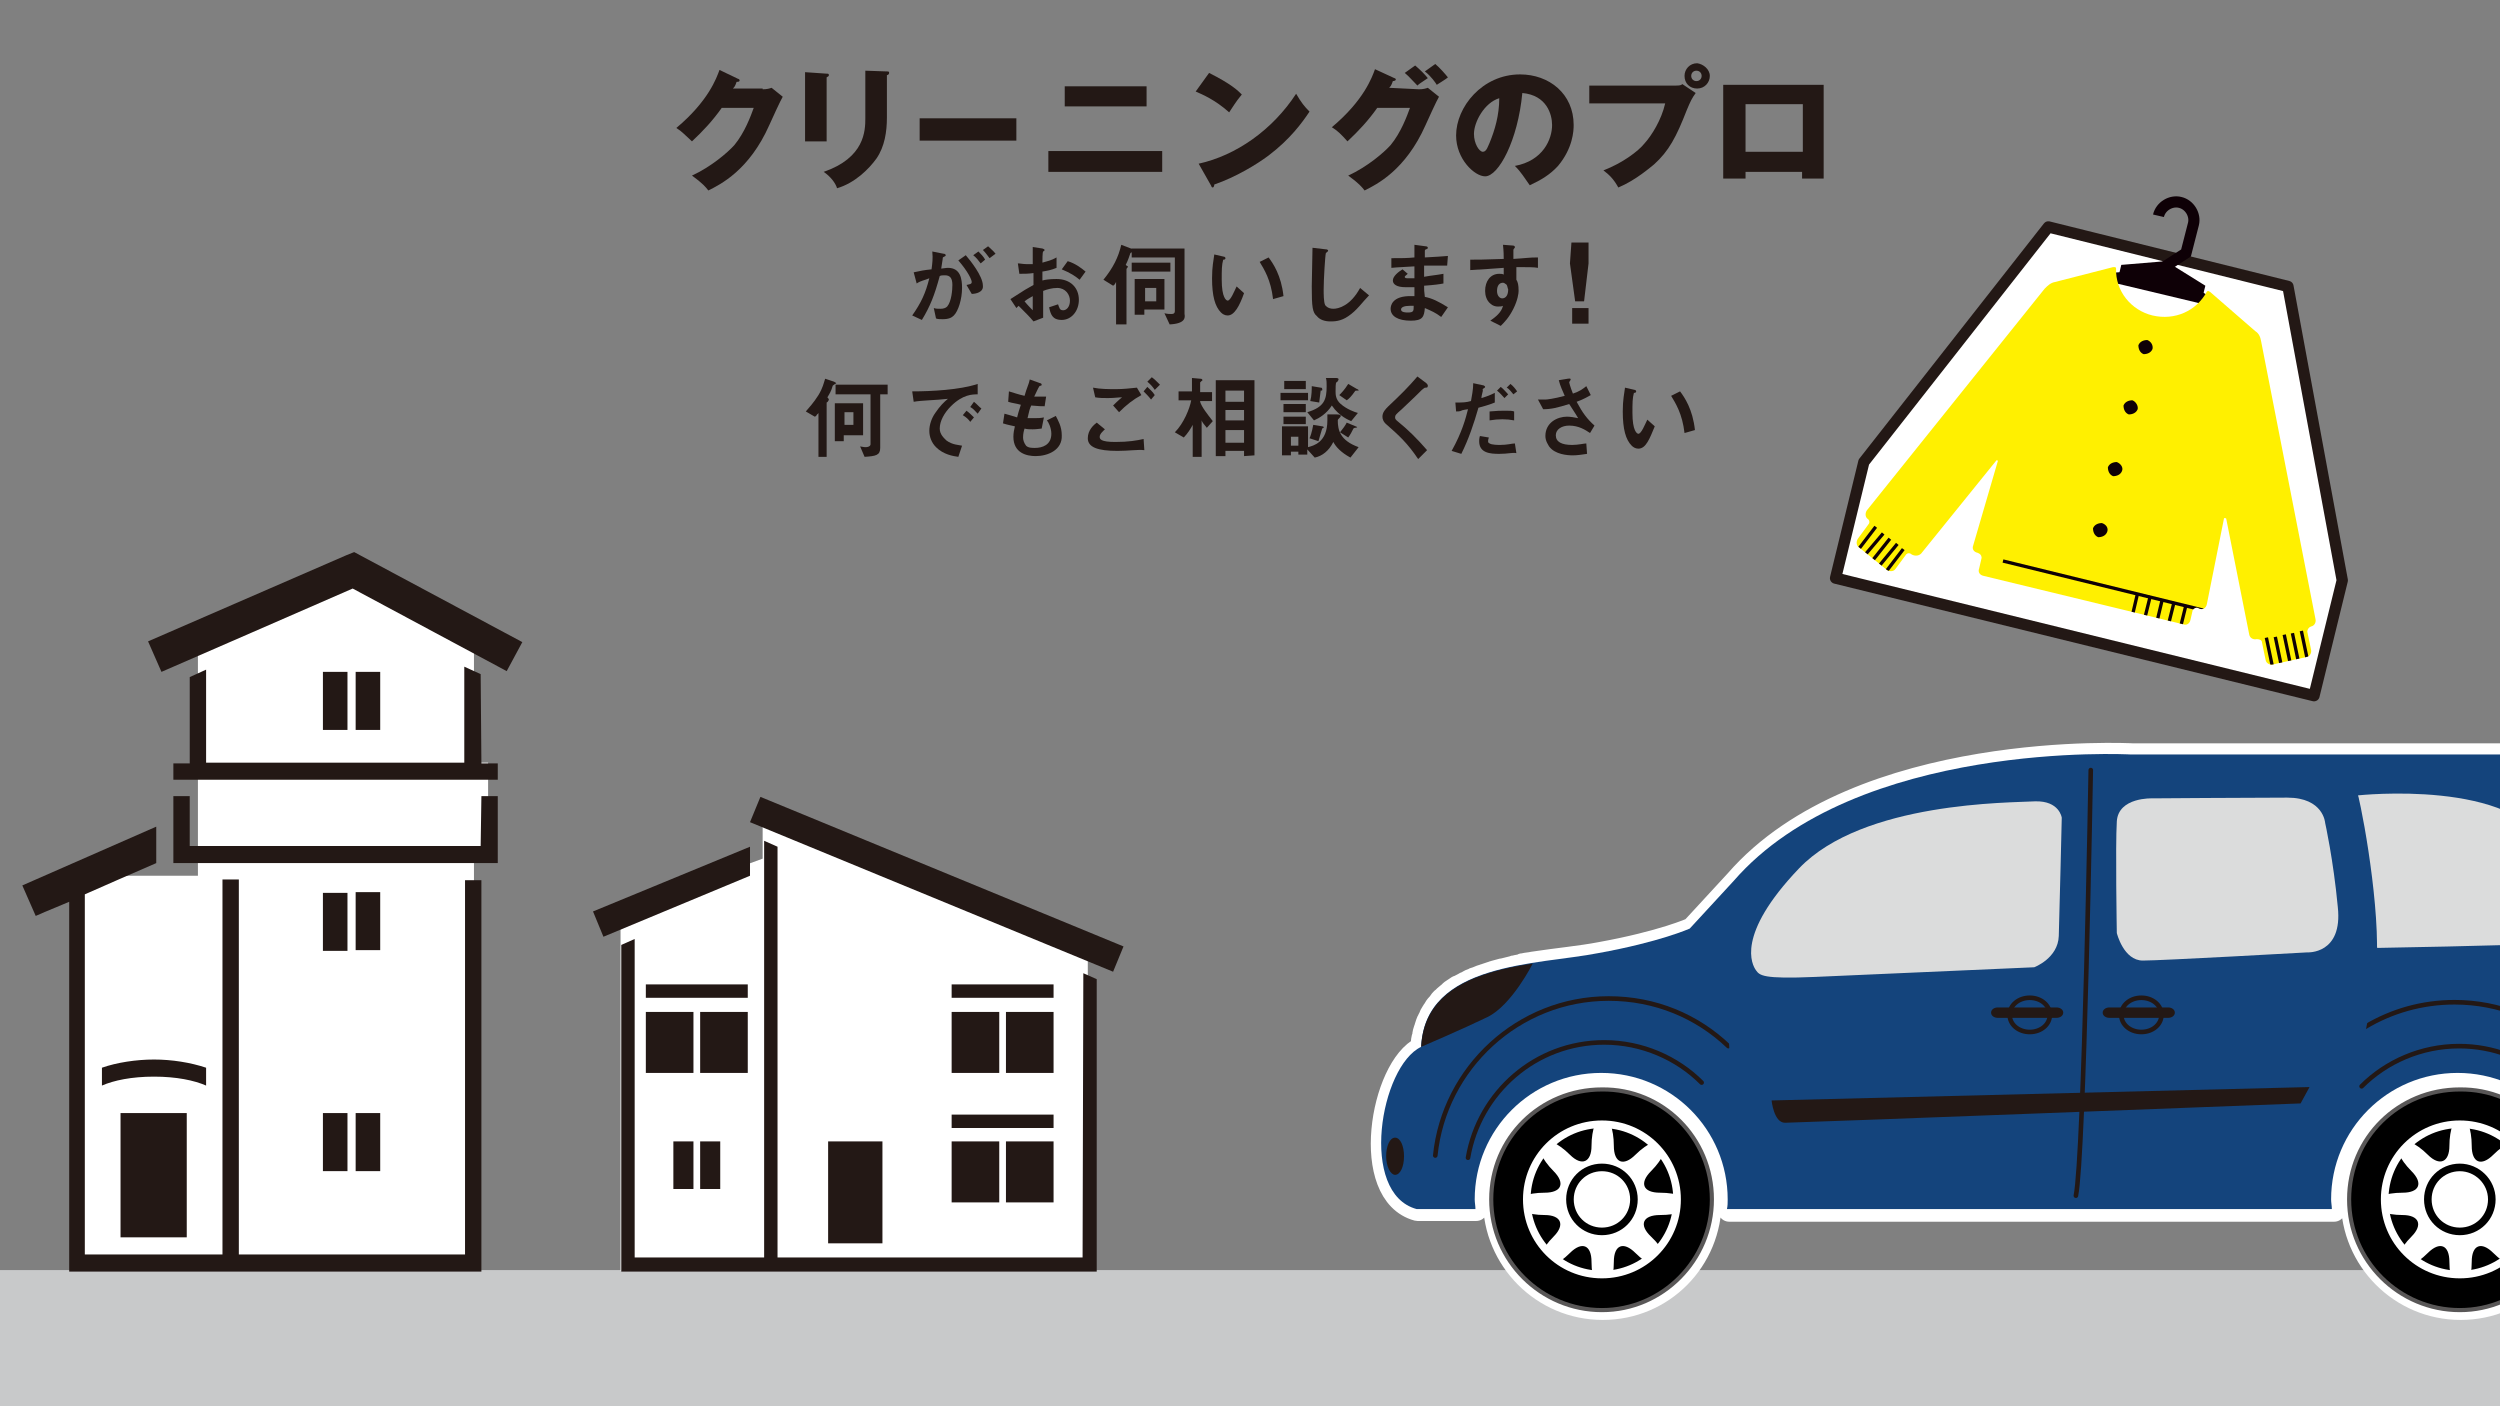 <?xml version="1.0" encoding="UTF-8"?><svg id="_レイヤー_1" xmlns="http://www.w3.org/2000/svg" width="336" height="189" xmlns:xlink="http://www.w3.org/1999/xlink" viewBox="0 0 336 189"><rect x="0" y="0" width="336" height="189" fill="#808080" stroke="none"/><defs><style>.cls-1{stroke-width:1.52px;}.cls-1,.cls-2,.cls-3,.cls-4,.cls-5{stroke-linejoin:round;}.cls-1,.cls-6,.cls-5{fill:#fff;}.cls-1,.cls-3{stroke:#231815;}.cls-1,.cls-3,.cls-4,.cls-5{stroke-linecap:round;}.cls-7{clip-path:url(#clippath-6);}.cls-8{clip-path:url(#clippath-7);}.cls-9{fill:#231815;}.cls-10{clip-path:url(#clippath-4);}.cls-11{stroke:#000;}.cls-11,.cls-2,.cls-12,.cls-13,.cls-3,.cls-4,.cls-14{fill:none;}.cls-11,.cls-13{stroke-width:1.02px;}.cls-11,.cls-13,.cls-14{stroke-miterlimit:10;}.cls-2{stroke-width:.45px;}.cls-2,.cls-14{stroke:#0e0006;}.cls-13,.cls-5{stroke:#fff;}.cls-15{clip-path:url(#clippath-1);}.cls-16{fill:#0e0006;}.cls-17{fill:#14447c;}.cls-18{clip-path:url(#clippath-5);}.cls-3{stroke-width:.62px;}.cls-19{clip-path:url(#clippath-3);}.cls-20{fill:#dbdcdc;}.cls-4{stroke:#595757;stroke-width:1.11px;}.cls-14{stroke-width:1.5px;}.cls-21{clip-path:url(#clippath-2);}.cls-22{fill:#fff000;}.cls-23{fill:#c8c9ca;}.cls-24{clip-path:url(#clippath);}.cls-5{stroke-width:3px;}</style><clipPath id="clippath"><rect class="cls-12" x="245.1" y="21.5" width="172.3" height="122"/></clipPath><clipPath id="clippath-1"><rect class="cls-12" x="279.47" y="28.55" width="22.9" height="15.6" transform="translate(186.29 310.23) rotate(-76.21)"/></clipPath><clipPath id="clippath-2"><path class="cls-12" d="M310,88.3c.5-.1.7-.6.6-1l-.5-2.4c0-.3.2-.6.5-.7.5-.1.7-.6.6-1l-7.3-37.3c-.1-.6-.3-1.1-.8-1.4l-6.1-5.3q-.1,0-.2-.1c-.1,0-.2.1-.2.1-1.4,2.6-4.3,3.9-7.3,3.2-2.9-.7-5-3.3-4.9-6.3,0-.1-.1-.2-.1-.2h-.3l-7.8,2c-.6.1-1,.5-1.4.9l-23.9,29.8c-.2.3-.3.9.2,1.2.2.2.2.5,0,.7l-1.4,1.9c-.2.3-.3.9.2,1.2l3.7,3c.3.2.9.3,1.2-.2l1.4-1.9c.2-.2.5-.2.7,0,.3.2.9.3,1.3-.1l10.1-12.5c0-.1.3,0,.2.1l-3.3,11.3c-.2.5.1.9.6,1l.2.1c.2.1.4.4.3.7l-.3,1.3c-.2.5.1.9.6,1l26.8,6.5c.5.2.9-.1,1-.6l.3-1.3c.1-.2.4-.4.7-.3l.2.1c.5.2.9-.1,1-.6l2.3-11.5c0-.1.2-.1.3,0l3.1,15.6c.1.5.6.7,1,.6.3,0,.7.1.7.4l.5,2.4c.1.5.6.7,1,.6l4.5-1Z"/></clipPath><clipPath id="clippath-3"><path class="cls-12" d="M310,88.3c.5-.1.7-.6.6-1l-.5-2.4c0-.3.2-.6.5-.7.5-.1.7-.6.6-1l-7.3-37.3c-.1-.6-.3-1.1-.8-1.4l-6.1-5.3q-.1,0-.2-.1c-.1,0-.2.1-.2.1-1.4,2.6-4.3,3.9-7.3,3.2-2.9-.7-5-3.3-4.9-6.3,0-.1-.1-.2-.1-.2h-.3l-7.8,2c-.6.1-1,.5-1.4.9l-23.9,29.8c-.2.3-.3.9.2,1.2.2.2.2.5,0,.7l-1.4,1.9c-.2.3-.3.9.2,1.2l3.7,3c.3.2.9.3,1.2-.2l1.4-1.9c.2-.2.5-.2.7,0,.3.2.9.3,1.3-.1l10.1-12.5c0-.1.3,0,.2.1l-3.3,11.3c-.2.5.1.9.6,1l.2.1c.2.1.4.4.3.7l-.3,1.3c-.2.5.1.9.6,1l26.8,6.5c.5.2.9-.1,1-.6l.3-1.3c.1-.2.4-.4.7-.3l.2.1c.5.2.9-.1,1-.6l2.3-11.5c0-.1.2-.1.3,0l3.1,15.6c.1.5.6.7,1,.6.3,0,.7.1.7.4l.5,2.4c.1.5.6.7,1,.6l4.5-1Z"/></clipPath><clipPath id="clippath-4"><path class="cls-12" d="M310,88.3c.5-.1.7-.6.6-1l-.5-2.4c0-.3.2-.6.5-.7.5-.1.7-.6.6-1l-7.3-37.3c-.1-.6-.3-1.1-.8-1.4l-6.1-5.3q-.1,0-.2-.1c-.1,0-.2.1-.2.1-1.4,2.6-4.3,3.9-7.3,3.2-2.9-.7-5-3.3-4.9-6.3,0-.1-.1-.2-.1-.2h-.3l-7.8,2c-.6.1-1,.5-1.4.9l-23.9,29.8c-.2.3-.3.9.2,1.2.2.2.2.5,0,.7l-1.4,1.9c-.2.3-.3.9.2,1.2l3.7,3c.3.2.9.3,1.2-.2l1.4-1.9c.2-.2.5-.2.7,0,.3.2.9.3,1.3-.1l10.1-12.5c0-.1.3,0,.2.1l-3.3,11.3c-.2.5.1.9.6,1l.2.1c.2.1.4.4.3.7l-.3,1.3c-.2.5.1.9.6,1l26.8,6.5c.5.2.9-.1,1-.6l.3-1.3c.1-.2.4-.4.7-.3l.2.1c.5.2.9-.1,1-.6l2.3-11.5c0-.1.2-.1.3,0l3.1,15.6c.1.5.6.7,1,.6.3,0,.7.1.7.4l.5,2.4c.1.5.6.7,1,.6l4.5-1Z"/></clipPath><clipPath id="clippath-5"><rect class="cls-12" x="164" y="64.6" width="172.3" height="122"/></clipPath><clipPath id="clippath-6"><circle class="cls-12" cx="215.3" cy="161.2" r="10.1"/></clipPath><clipPath id="clippath-7"><circle class="cls-12" cx="330.6" cy="161.2" r="10.1"/></clipPath></defs><rect class="cls-23" y="170.7" width="336" height="18.3"/><g class="cls-24"><polygon class="cls-1" points="311 93.5 246.7 77.7 250.5 62.1 275.3 30.5 307.5 38.5 314.8 78 311 93.5"/><g class="cls-15"><polygon class="cls-14" points="305.9 46.3 290.8 36.9 273 38.2 272.3 41.1 305.2 49.3 305.9 46.3"/><polygon class="cls-16" points="296.4 38.4 291.1 35.1 285.1 35.6 284.5 38.1 295.8 40.8 296.4 38.4"/><path class="cls-14" d="M290.1,29c.3-1.3,1.7-2.1,2.9-1.8,1.3.3,2.1,1.7,1.8,2.9l-1,3.9-4.5,2.9"/></g><g class="cls-21"><path class="cls-22" d="M310,88.3c.5-.1.7-.6.6-1l-.5-2.4c0-.3.2-.6.5-.7h0c.5-.1.7-.6.6-1l-7.3-37.3c-.1-.6-.3-1.1-.8-1.4l-6.1-5.3q-.1,0-.2-.1c-.1,0-.2.1-.2.1-1.4,2.6-4.3,3.9-7.3,3.2-2.9-.7-5-3.3-4.9-6.3,0-.1-.1-.2-.1-.2h-.3l-7.8,2c-.6.1-1,.5-1.4.9l-23.9,29.8c-.2.3-.3.9.2,1.2h0c.2.2.2.5,0,.7l-1.4,1.9c-.2.3-.3.9.2,1.2l3.7,3c.3.2.9.3,1.2-.2l1.4-1.9c.2-.2.5-.2.7,0,.3.2.9.3,1.3-.1l10.1-12.5c0-.1.3,0,.2.1l-3.3,11.3c-.2.5.1.9.6,1l.2.1c.2.1.4.4.3.7l-.3,1.3c-.2.5.1.9.6,1l26.8,6.5c.5.2.9-.1,1-.6l.3-1.3c.1-.2.4-.4.7-.3l.2.1c.5.2.9-.1,1-.6l2.3-11.5c0-.1.2-.1.3,0l3.1,15.6c.1.5.6.7,1,.6.3,0,.7.1.7.4l.5,2.4c.1.5.6.7,1,.6l4.5-1Z"/></g><g class="cls-19"><path class="cls-16" d="M289.3,46.9c-.2.5-.7.7-1.2.7-.5-.2-.7-.7-.7-1.2.2-.5.7-.7,1.2-.7.5.2.8.7.7,1.2Z"/><path class="cls-16" d="M287.3,55c-.2.5-.7.7-1.2.7-.5-.2-.7-.7-.7-1.2.2-.5.7-.7,1.2-.7.5.2.8.8.7,1.2Z"/><path class="cls-16" d="M285.2,63.3c-.2.5-.7.7-1.2.7-.5-.2-.7-.7-.7-1.2.2-.5.7-.7,1.2-.7.5.2.9.7.7,1.2Z"/><path class="cls-16" d="M283.2,71.5c-.2.5-.7.7-1.2.7-.5-.2-.7-.7-.7-1.2.2-.5.7-.7,1.2-.7.6.2.9.7.7,1.2Z"/></g><g class="cls-10"><line class="cls-2" x1="269.2" y1="75.4" x2="296.1" y2="82"/><line class="cls-2" x1="287.3" y1="79.7" x2="285.4" y2="87.8"/><line class="cls-2" x1="289" y1="80.1" x2="287" y2="88.2"/><line class="cls-2" x1="290.6" y1="80.6" x2="288.7" y2="88.6"/><line class="cls-2" x1="292.2" y1="80.9" x2="290.2" y2="88.9"/><line class="cls-2" x1="293.8" y1="81.3" x2="291.8" y2="89.4"/><line class="cls-2" x1="304.6" y1="85.7" x2="305.5" y2="90"/><line class="cls-2" x1="305.8" y1="85.6" x2="306.7" y2="89.9"/><line class="cls-2" x1="307" y1="85.3" x2="307.9" y2="89.6"/><line class="cls-2" x1="308.1" y1="85.1" x2="309" y2="89.4"/><line class="cls-2" x1="309.3" y1="84.8" x2="310.2" y2="89.1"/><line class="cls-2" x1="255.8" y1="73.8" x2="253.2" y2="77.2"/><line class="cls-2" x1="255" y1="73.1" x2="252.2" y2="76.5"/><line class="cls-2" x1="254" y1="72.4" x2="251.3" y2="75.8"/><line class="cls-2" x1="253.1" y1="71.7" x2="250.3" y2="75"/><line class="cls-2" x1="252.1" y1="70.8" x2="249.5" y2="74.2"/></g></g><g class="cls-18"><path class="cls-5" d="M355.4,155.5c-.2-3.3-.9-11.5-2-20.5h0c0-.2,0-.3-.1-.5,0-.3-.1-.6-.1-.8,0-.4-.1-.7-.1-1.1,0-.3-.1-.6-.1-.9,0-.4-.1-.7-.1-1.1,0-.3-.1-.6-.1-.9,0-.4-.1-.7-.1-1.1,0-.3-.1-.6-.1-1,0-.3-.1-.7-.1-1s-.1-.7-.2-1c-.1-.6-.2-1.2-.3-1.7-.1-.4-.1-.7-.2-1.1-.1-.3-.1-.6-.2-.9s-.1-.7-.2-1-.1-.6-.2-.9-.1-.7-.2-1-.1-.6-.2-.9-.1-.6-.2-1c-.1-.3-.1-.6-.2-.9s-.1-.6-.2-.9-.1-.6-.2-.8c-.1-.3-.1-.6-.2-.9s-.1-.5-.2-.8-.1-.6-.2-.9-.1-.5-.2-.8-.1-.6-.2-.9c-.1-.2-.1-.5-.2-.7-.1-.3-.2-.6-.2-.9-.1-.2-.1-.4-.2-.6-.1-.3-.2-.6-.3-.9-.1-.2-.1-.3-.2-.5-.1-.4-.3-.9-.4-1.3,0-.1-.1-.2-.1-.4h0c-.1-.1-.1-.3-.2-.4v-.1c-.1-.2-.2-.3-.3-.5h0c-.2-.3-.5-.7-.8-1l-.1-.1c-.2-.2-.3-.3-.5-.4,0,0-.1,0-.1-.1-.2-.1-.4-.3-.6-.4h-.1c-.2-.1-.5-.2-.8-.3h0c-.3-.1-.7-.2-1.1-.2h-56.2s-36.8-2-53.3,17l-5.9,6.4s-4,1.8-12.3,3.3c-2.6.5-5.8.8-9.1,1.3h0c-.4.1-.8.1-1.2.2-.1,0-.2,0-.3.1-.3.1-.6.1-.9.2-.1,0-.2,0-.4.1-.4.1-.8.2-1.2.3h-.1c-.4.1-.7.2-1.1.3-.1,0-.2.1-.3.1-.3.1-.6.2-.9.3-.1,0-.2.1-.3.1-.4.1-.7.3-1.1.4-.1,0-.2.1-.2.1-.3.1-.6.2-.8.4-.1,0-.2.1-.3.1-.3.2-.6.3-.9.5h-.1c-.3.2-.6.4-.9.6q-.1.1-.2.2c-.2.2-.4.3-.6.5q-.1.1-.2.2c-.3.2-.5.5-.7.8l-.1.1c-.2.2-.4.5-.5.7-.1.1-.1.2-.2.3-.2.3-.3.5-.4.8,0,.1-.1.1-.1.2-.2.3-.3.7-.4,1,0,.1,0,.2-.1.3-.1.3-.2.6-.2.9,0,.1,0,.2-.1.3-.1.4-.1.8-.1,1.3-5.5,2.6-8.4,19.7-.6,21.8h7.9c0-.4-.1-.9-.1-1.3,0-2.2.4-4.3,1.2-6.2l3.3-1.1c-1.2,2.1-2,4.6-2,7.3,0,8,6.5,14.6,14.6,14.6s14.5-6.5,14.5-14.6c0-5.9-3.5-11-8.5-13.2l3.3-1c4.7,3,7.8,8.3,7.8,14.3,0,.4,0,.9-.1,1.3h81.3c0-.4-.1-.9-.1-1.3,0-5.8,2.9-11,7.4-14.1l3.2,1c-4.8,2.4-8.1,7.3-8.1,13,0,8,6.5,14.6,14.6,14.6s14.5-6.5,14.5-14.6c0-2.5-.6-4.8-1.7-6.8l3.1,1c.7,1.8,1,3.8,1,5.8,0,.4,0,.9-.1,1.3h.2c0-.1,8.2.1,7.7-7.1Z"/><path class="cls-17" d="M191,140.7c-5.5,2.6-8.4,19.7-.6,21.8h7.9c0-.4-.1-.9-.1-1.3,0-9.4,7.6-17,17-17s17,7.6,17,17c0,.4,0,.9-.1,1.3h81.3c0-.4-.1-.9-.1-1.3,0-9.4,7.6-17,17-17s17,7.6,17,17c0,.4,0,.9-.1,1.3h.2s8.2.2,7.7-7.1c-.4-7.3-3.1-37.9-7.7-50.1-.4-1.1-1.7-3.7-4.9-3.9h-56.2s-36.8-2-53.3,17l-5.9,6.4s-4,1.8-12.3,3.3c-8.1,1.6-23.3,1.2-23.8,12.6Z"/><path class="cls-9" d="M191,140.7c.4-7.8,7.7-10.1,15-11.2,0,0-2.8,5.6-6.1,7.2-3.3,1.6-8.9,4-8.9,4Z"/><path class="cls-9" d="M188.7,155.4c0,1.4-.5,2.5-1.2,2.5-.6,0-1.2-1.1-1.2-2.5s.5-2.5,1.2-2.5,1.2,1.1,1.2,2.5Z"/><path class="cls-3" d="M192.9,155.3c1.2-11.8,11.2-21.1,23.3-21.1,6.3,0,11.9,2.4,16.1,6.4"/><path class="cls-3" d="M197.3,155.6c1.5-8.8,9.1-15.5,18.3-15.5,5.1,0,9.8,2.1,13.1,5.4"/><path class="cls-3" d="M353.2,155.8c-1.2-11.8-11.2-21.1-23.3-21.1-4.4,0-8.5,1.2-12,3.3"/><path class="cls-3" d="M348.8,156.1c-1.5-8.8-9.1-15.5-18.3-15.5-5.1,0-9.8,2.1-13.1,5.4"/><path class="cls-20" d="M319.5,127.4s17.5-.3,22.7-.6.3-12.7.3-12.7c-4.4-9.5-25.6-7.2-25.6-7.2l2.6,20.5Z"/><path class="cls-17" d="M240.1,161.4s-3.7-.3-4.6-2.9c-.9-2.6-3.5-14.6-3.1-21,.5-6.4-1.2-21.9,20.5-29.3,0,0,15.2-6.7,59.2-5.4,0,0,3.8.5,4.8,4,.9,3.5,3.4,17.9,2.3,24.5-1.1,6.6-3.1,20.1-7.8,27.1,0,0-.6,2.1-4.4,2.3-3.9.3-66.9.7-66.9.7Z"/><path class="cls-20" d="M289.3,107.3s-4.6-.2-4.8,3.1c-.2,3.2,0,15,0,15,0,0,.9,3.7,3.5,3.7s22.1-1.1,22.1-1.1c0,0,4.8.3,4.1-6.1-.6-6.4-1.7-11.3-1.7-11.3,0,0-.2-3.4-5.1-3.4s-18.1.1-18.1.1Z"/><path class="cls-20" d="M236,130.4c.5.7.9,1.2,7.9.9,7-.3,29.5-1.3,29.5-1.3,0,0,3.2-1.2,3.3-4.2.1-3.1.4-15.9.4-15.9,0,0-.3-2.3-3.6-2.2-3.2.2-23.1,0-31.7,9-8.6,9-6.3,13-5.8,13.7Z"/><path class="cls-3" d="M281,103.5s-.9,51.8-2,57.2"/><path class="cls-3" d="M290.5,136.4c0,1.3-1.2,2.3-2.7,2.3s-2.7-1-2.7-2.3,1.2-2.3,2.7-2.3,2.7,1,2.7,2.3Z"/><path class="cls-9" d="M292.3,136.1c0,.4-.4.7-.9.7h-7.9c-.5,0-.9-.3-.9-.7s.4-.7.9-.7h7.9c.5,0,.9.3.9.7Z"/><path class="cls-3" d="M275.5,136.4c0,1.3-1.2,2.3-2.7,2.3s-2.7-1-2.7-2.3,1.2-2.3,2.7-2.3,2.7,1,2.7,2.3Z"/><path class="cls-9" d="M277.3,136.1c0,.4-.4.7-.9.7h-7.9c-.5,0-.9-.3-.9-.7s.4-.7.9-.7h7.9c.5,0,.9.3.9.7Z"/><path class="cls-9" d="M238.1,147.9s.3,3,1.8,3,69.3-2.6,69.3-2.6l1.2-2.2-72.3,1.8Z"/><path class="cls-4" d="M229.8,161.2c0,8-6.5,14.6-14.5,14.6s-14.6-6.5-14.6-14.6,6.5-14.5,14.6-14.5c8-.1,14.5,6.4,14.5,14.5Z"/><path d="M229.8,161.2c0,8-6.5,14.6-14.5,14.6s-14.6-6.5-14.6-14.6,6.5-14.5,14.6-14.5c8-.1,14.5,6.4,14.5,14.5Z"/><g class="cls-7"><path class="cls-6" d="M227.3,161.8c0-.8-1.9-1.5-4.2-1.5s-2.8-1.3-1.2-2.9,2.4-3.4,1.9-4-2.4.2-4,1.8c-1.6,1.6-2.9,1.1-2.9-1.2s-.7-4.1-1.5-4.1-1.5,1.9-1.5,4.1-1.3,2.8-2.9,1.2c-1.6-1.6-3.4-2.4-4-1.8s.2,2.4,1.8,4,1.1,2.9-1.2,2.9-4.1.7-4.1,1.5,1.9,1.5,4.1,1.5,2.8,1.3,1.2,2.9-2.4,3.4-1.8,4,2.4-.2,4-1.8,2.9-1.1,2.9,1.2.7,4.2,1.5,4.2,1.5-1.9,1.5-4.2,1.3-2.8,2.9-1.2,3.4,2.4,4,1.8-.2-2.4-1.9-4-1.1-2.9,1.2-2.9,4.2-.6,4.2-1.5Z"/></g><path class="cls-13" d="M225.4,161.2c0,5.6-4.5,10.1-10.1,10.1s-10.1-4.5-10.1-10.1,4.5-10.1,10.1-10.1,10.1,4.5,10.1,10.1Z"/><path class="cls-11" d="M219.6,161.2c0,2.4-1.9,4.3-4.3,4.3s-4.3-1.9-4.3-4.3,1.9-4.3,4.3-4.3c2.4,0,4.3,1.9,4.3,4.3Z"/><path class="cls-4" d="M345.1,161.2c0,8-6.5,14.6-14.5,14.6s-14.6-6.5-14.6-14.6,6.5-14.5,14.6-14.5c8-.1,14.5,6.4,14.5,14.5Z"/><path d="M345.1,161.2c0,8-6.5,14.6-14.5,14.6s-14.6-6.5-14.6-14.6,6.5-14.5,14.6-14.5c8-.1,14.5,6.4,14.5,14.5Z"/><g class="cls-8"><path class="cls-6" d="M342.6,161.8c0-.8-1.9-1.5-4.2-1.5s-2.8-1.3-1.2-2.9c1.6-1.6,2.4-3.4,1.9-4-.6-.6-2.4.2-4,1.8-1.6,1.6-2.9,1.1-2.9-1.2s-.7-4.1-1.5-4.1-1.5,1.9-1.5,4.1-1.3,2.8-2.9,1.2c-1.6-1.6-3.4-2.4-4-1.8s.2,2.4,1.8,4c1.6,1.6,1.1,2.9-1.2,2.9s-4.1.7-4.1,1.5,1.9,1.5,4.1,1.5,2.8,1.3,1.2,2.9c-1.6,1.6-2.4,3.4-1.8,4s2.4-.2,4-1.8,2.9-1.1,2.9,1.2.7,4.2,1.5,4.2,1.5-1.9,1.5-4.2,1.3-2.8,2.9-1.2c1.6,1.6,3.4,2.4,4,1.8s-.2-2.4-1.9-4-1.1-2.9,1.2-2.9c2.3.1,4.2-.6,4.2-1.5Z"/></g><path class="cls-13" d="M340.7,161.2c0,5.6-4.5,10.1-10.1,10.1s-10.1-4.5-10.1-10.1,4.5-10.1,10.1-10.1,10.1,4.5,10.1,10.1Z"/><path class="cls-11" d="M334.9,161.2c0,2.4-1.9,4.3-4.3,4.3s-4.3-1.9-4.3-4.3,1.9-4.3,4.3-4.3c2.3,0,4.3,1.9,4.3,4.3Z"/></g><polygon class="cls-6" points="63.7 169.3 26.6 169.3 26.6 85.9 47.8 77.4 63.7 85.9 63.7 169.3"/><rect class="cls-6" x="10.1" y="117.7" width="28.2" height="51.4"/><rect class="cls-6" x="62.4" y="102.5" width="3.2" height="11.6"/><path class="cls-9" d="M51.1,119.9h-3.3v7.8h3.3v-7.8ZM46.7,120h-3.3v7.8h3.3v-7.8ZM43.4,157.4h3.3v-7.8h-3.3v7.8ZM47.8,157.4h3.3v-7.8h-3.3v7.8ZM43.4,90.3v7.8h3.3v-7.8h-3.3ZM47.6,74.2l-1,.4-26.7,11.6,1.8,4.1s23.9-10.4,25.7-11.2c1.7.9,20.7,11.1,20.7,11.1l2.1-3.9-22.6-12.1ZM47.8,90.3v7.8h3.3v-7.8h-3.3ZM62.4,168.6h-30.3v-50.4h-2.2v50.4H11.4v-48.4c2.9-1.3,6.4-2.8,9.6-4.2v-4.9l-18,7.9,1.8,4.1s1.8-.8,4.5-1.9v49.7h55.4v-52.6h-2.2v50.3h-.1ZM64.6,90.6l-2.2-1v12.9H27.7v-12.5l-2.2,1v11.6h-2.2v2.2h43.6v-2.2h-2.2l-.1-12h0ZM27.7,143.5c-2.1-.7-4.6-1.1-7-1.1s-5,.4-7,1.1v2.4c1.6-.7,4-1.2,7-1.2s5.4.5,7,1.2v-2.4ZM16.2,166.3h8.9v-16.7h-8.9v16.7ZM64.6,113.7H25.5v-6.7h-2.2v9h43.6v-9h-2.2l-.1,6.7h0Z"/><polygon class="cls-6" points="83.4 122.4 83.4 170.8 146.2 170.8 146.2 127.3 102.5 108.9 102.5 115.4 83.4 122.4"/><path class="cls-9" d="M111.3,153.4v13.7h7.3v-13.7h-7.3ZM141.6,161.6v-8.2h-6.4v8.2h6.4ZM127.9,161.6h6.4v-8.2h-6.4v8.2ZM93.2,159.8v-6.4h-2.7v6.4h2.7ZM96.8,159.8v-6.4h-2.7v6.4h2.7ZM100.5,136h-6.4v8.2h6.4v-8.2ZM93.2,136h-6.4v8.2h6.4v-8.2ZM141.6,144.2v-8.2h-6.4v8.2h6.4ZM127.9,144.2h6.4v-8.2h-6.4v8.2ZM141.6,132.3h-13.7v1.8h13.7v-1.8ZM100.5,132.3h-13.7v1.8h13.7v-1.8ZM127.9,151.6h13.7v-1.8h-13.7s0,1.8,0,1.8ZM145.5,169h-41v-55.2l-1.8-.8v56h-17.4v-42.8l-1.8.8v43.9h63.9v-39.3l-1.8-.8-.1,38.2h0ZM100.8,113.8l-21.1,8.7,1.4,3.4,19.7-8.2v-3.9ZM102.2,107.1l-1.4,3.4,48.8,20.1,1.4-3.4-48.8-20.1Z"/><path class="cls-9" d="M102.5,12c.6,0,.9-.1,1.2-.2l1.5,1.2c-.3.5-1.4,2.9-1.8,3.8-2.7,6.1-6.6,8-8.2,8.8-.3-.4-.8-1-2.2-2,2.6-1.2,4.8-3.1,5.7-4.1,1.4-1.7,2.2-3.9,2.6-5h-4.3c-1.2,1.7-2.5,3.1-4,4.5-1-.9-1.3-1.3-2.1-1.8,4.3-3.6,5.4-6.7,5.8-7.8l2.5,1.2c.1,0,.2.1.2.2,0,.2-.2.2-.4.2-.2.6-.3.7-.5.9h4v.1Z"/><path class="cls-9" d="M111.1,9.9c.2,0,.3,0,.3.2s-.2.2-.3.3v8.6h-2.9v-9.3l2.9.2ZM119.2,9.6c.2,0,.3,0,.3.2s-.2.3-.3.3v5.7c0,1.9-.3,3.9-1.4,5.5-1,1.4-2.9,3.3-5.3,4-.2-.7-.9-1.6-1.8-2.2,5.5-1.9,5.6-5.5,5.6-7.2v-6.4l2.9.1Z"/><path class="cls-9" d="M136.6,15.9v3h-13v-3h13Z"/><path class="cls-9" d="M156.2,20.3v2.8h-15.3v-2.8h15.3ZM154.1,11.6v2.7h-11v-2.7h11Z"/><path class="cls-9" d="M162.5,9.8c3,1.5,3.9,2.4,4.4,2.9-.4.5-.6.7-1.7,2.4-1.9-1.7-3.6-2.4-4.5-2.8l1.8-2.5ZM161.1,22c5-1.1,9.9-4.5,13.1-9.4.7,1.2,1.1,1.7,1.8,2.4-1,1.5-2.6,3.7-5.5,5.9-1.6,1.2-4.4,2.9-7.3,3.9,0,.2-.1.4-.2.4s-.2-.1-.2-.2l-1.7-3Z"/><path class="cls-9" d="M190.7,12c.6,0,.9-.1,1.2-.2l1.5,1.2c-.3.5-1.4,2.9-1.8,3.8-2.7,6.1-6.6,8-8.2,8.8-.3-.4-.8-1-2.2-2,2.6-1.2,4.8-3.1,5.7-4.1,1.4-1.7,2.2-3.9,2.6-5h-4.4c-1.2,1.7-2.5,3.1-4,4.5-.9-1-1.3-1.4-2.1-1.9,4.3-3.6,5.4-6.7,5.8-7.8l2.6,1.2c.1,0,.2.1.2.2s-.2.2-.4.2c-.2.6-.3.7-.5.9l4,.2h0ZM190.2,8.8c.7.6,1.3,1.2,1.7,1.7-1,.7-1.1.7-1.4,1-.7-.7-1.1-1.2-1.7-1.7l1.4-1ZM192.9,8.6c.6.5,1.3,1.3,1.7,1.8-.2.2-1.2.8-1.5,1-.1-.2-.8-1.2-1.6-1.8l1.4-1Z"/><path class="cls-9" d="M203.6,22.3c3.8-.7,5-3.6,5-5.5,0-1.4-.7-4-4-4.3-.6,6.4-3.2,11.2-5,11.2-1.4,0-3.9-2.3-3.9-5.5,0-3.8,3.5-8.2,8.6-8.2,3.9,0,7.2,2.6,7.2,6.8,0,.8-.1,3.1-2.1,5.5-1.1,1.2-2.3,1.9-3.8,2.6-.8-1.1-1.1-1.7-2-2.6ZM198.1,18c0,1.3.7,2.4,1.2,2.4s.7-.8.9-1.2c.7-1.7,1.3-3.7,1.3-6-2,.6-3.4,3.2-3.4,4.8Z"/><path class="cls-9" d="M225.3,11.5c.6,0,.7-.1.8-.2l1.8,1.2c-.5.7-.7,1.1-1.2,2.3-1.4,3.6-2.4,5.5-4.4,7.3-.4.3-2.4,2.1-4.8,3.1-.6-1.1-1.2-1.7-2-2.3,2.6-1,4.7-2.6,5.5-3.6,1-1.1,2.3-3.2,2.8-5.4h-10.2v-2.4h11.7ZM229.8,10.2c0,.9-.7,1.7-1.7,1.7s-1.7-.7-1.7-1.7c0-.9.7-1.7,1.7-1.7.8.1,1.7.8,1.7,1.7ZM227.3,10.2c0,.4.3.7.7.7s.7-.3.7-.7-.3-.7-.7-.7-.7.3-.7.7Z"/><path class="cls-9" d="M234.6,23.1v.9h-3v-12.6h13.5v12.6h-2.9v-.9h-7.6ZM242.3,20.4v-6.4h-7.7v6.4h7.7Z"/><path class="cls-9" d="M128.2,42.4c-.3.3-.7.5-1.5.5-.3,0-.7,0-.9-.1l-.3-1.4c.3.1.5.1.9.1s.7-.1.9-.3c.6-.7.7-2.3.7-2.9,0-.9-.3-1.3-1-1.3-.3,0-.5,0-.7.1-.7,2.6-1.3,4.1-2.4,5.9l-1.3-.6c1.2-1.7,1.8-3,2.3-5-.7.3-1.1.3-1.7.7l-.4-1.5c.9-.2,1.4-.3,2.4-.4.1-.8.2-1.4.1-2.4l1.5.3c.2,0,.3.1.3.2s0,.1-.2.2-.2.1-.2.3c-.1.5-.1.8-.2,1.3.2,0,.6-.1.9-.1,1.7,0,1.9,1.5,1.9,2.7,0,1.5-.5,3.1-1.1,3.7ZM130.6,39.5l-.7-1.2c.4-.1.7-.1.7-.4s-.5-1.4-1.8-2.9l1-.7c.6.7,2.3,2.8,2.3,4.1.1.9-1,1.1-1.5,1.1ZM131.8,35.4c-.3-.4-.6-.8-1-1.1l.7-.5c.3.3.7.7.9,1.1l-.6.5ZM133,34.7c-.3-.4-.6-.8-.9-1.1l.7-.5c.3.3.7.6,1,1l-.8.6Z"/><path class="cls-9" d="M135.8,40.2c2-1.3,2.2-1.4,3.1-1.9v-1.6c-.7.1-1.2.1-1.9.1l-.2-1.4c.3,0,.7.1,1.2.1h.8v-2.3l1.3.2c.3.1.3.2.3.2,0,.1-.2.2-.2.2-.1.1-.1,1.2-.1,1.5.7-.2,1.2-.3,1.9-.7v1.4c-.7.3-1.3.4-1.9.5v1.2c.3-.1,1-.2,1.9-.2,1.9,0,3,1.2,3,2.8,0,1.5-1,2.7-2.3,2.7s-1.5-.8-1.7-1.7l1.2-.4c.2.5.2.8.7.8.4,0,.9-.4.9-1.3,0-.8-.6-1.7-1.7-1.7-.7,0-1.4.2-1.9.4v3.6l-1.3.5c-.5-.6-.8-.9-2-2.1l-.3.3-.8-1.2ZM138.8,39.8c-.3.2-.6.3-1.1.7.4.5.9,1,1.1,1.2v-1.9ZM145.1,37.6c-.6-.5-1.2-.9-2.4-1.4l.8-1.1c1,.3,1.8.9,2.4,1.4l-.8,1.1Z"/><path class="cls-9" d="M152.1,33.9q-.2.1-.2.2c-.1.3-.3.9-.6,1.5.2.2.3.2.3.2q0,.1-.1.2c-.1.1-.1.2-.1.2v7.4h-1.4v-5.7c-.1.2-.2.4-.4.5l-1.3-.8c1.3-1.6,2-3,2.4-4.7l1.3.5c.1,0,.3.1.3.2q-.2.2-.2.3ZM152.1,36.5v-1.2h5.2v1.2h-5.2ZM157.2,43.6l-.7-1.5c.4.1.7.1.9.1s.5,0,.5-.4v-7.2h-5.8v-1.2h7.1v8.8c.1.5.1,1.3-2,1.4ZM153.8,41.6v.7h-1.3v-4.8h4v4.1h-2.7ZM155.4,38.7h-1.5v1.8h1.5v-1.8Z"/><path class="cls-9" d="M165,42.4c-.4,0-.7-.2-.9-.4-.8-.8-1.2-2.2-1.2-4.6,0-1.6.2-2.4.3-3.2l1.3.3c.1,0,.2.1.2.2,0,.2-.2.2-.3.2-.2.7-.2,1.4-.2,2.7,0,2.4.6,2.8.8,2.8.4,0,.9-1.3,1.2-1.9l1,.9c-.6,1.7-1.3,3-2.2,3ZM171.1,40.2c-.3-2.6-1.2-4-1.8-5l1.2-.6c.6.8,1.7,2.4,2,5.2l-1.4.4Z"/><path class="cls-9" d="M181.2,42.5c-1,.7-1.9.7-2.4.7-.7,0-1.4-.2-1.8-.7-.6-.5-.7-1.2-.7-4,0-.7.1-4.4.1-5.2l1.7.2c.3,0,.4.1.4.2s-.2.2-.3.3c-.1.3-.3,3.6-.3,4.9,0,.6,0,1.7.2,2.1,0,0,.3.5,1.1.5.7,0,2.3-.4,3.6-2.8l1.2,1c-.9.9-1.6,2-2.8,2.8Z"/><path class="cls-9" d="M193.7,42.6c-.8-.6-1.3-.8-2.2-1.2-.1,1.2-.3,1.7-1.9,1.7-1.7,0-2.7-.6-2.7-1.6,0-.3.1-1.8,2.9-1.7h.3v-1.2h-1.2c-1.2,0-1.7-.4-1.7-.9,0-.6.8-1.2,1.3-1.5l.7.6c-.2.2-.4.3-.4.4,0,.2.2.2.5.2h.8v-1.6c-1.4.1-2.1.1-3.1.2v-1.3c1.4,0,2.1,0,3.1-.1v-1.7l1.5.2c.2,0,.3.1.3.2s0,.1-.2.2c-.1,0-.2.1-.2.2v.9c1.6-.1,2-.1,3.1-.2l-.1,1.3h-3.1v1.5c1.1-.2,1.5-.2,2.6-.4v1.3c-.5.1-1.2.2-2.6.3,0,.6,0,.7.1,1.5,1,.2,1.8.6,3.1,1.4l-.9,1.3ZM189.5,41.1c-.8,0-1.2.2-1.2.5,0,.4.7.4.9.4.8,0,.8-.2.8-.9h-.5Z"/><path class="cls-9" d="M203.8,35.9v1.7c.2.3.3.7.3,1.5,0,.3-.1,1.2-.7,2.4-.6,1.2-1.2,1.8-1.7,2.3l-1.4-.7c.7-.5,1.5-1.1,1.7-2-.2.1-.4.1-.7.1s-.7-.1-1-.4c-.5-.4-.7-1.1-.7-1.7,0-1.3.7-2.3,1.9-2.3.2,0,.4,0,.6.1v-.9c-1.1.1-3,.2-4.5.3v-1.4c.8,0,1.9,0,4.5-.1,0-.4,0-1-.1-1.9l1.3.1c.2,0,.3.1.3.2s0,.1-.1.2q-.1.1-.1.2v1.2c1.7-.1,2.1-.2,3.3-.2v1.4c-.5-.1-1.4-.1-2.9-.1ZM202.4,38.2c-.1-.1-.3-.2-.4-.2-.5,0-.8.4-.8,1.1s.4,1,.7,1,.8-.2.8-1.2c-.1-.2-.1-.6-.3-.7Z"/><path class="cls-9" d="M211.2,32.6h2.3v2.8l-.6,5.1h-1.2l-.7-5.1.2-2.8h0ZM211.3,41.4h2.2v2.1h-2.2v-2.1Z"/><path class="cls-9" d="M112.1,51.7c-.1.1-.2.1-.2.2-.2.7-.4,1-.7,1.5q.2.2.2.3c0,.1-.1.2-.1.2,0,.1-.2.2-.2.2v7.3h-1.1v-5.9c-.1.1-.1.2-.2.2,0,.1-.2.3-.3.3l-1.2-.7c.5-.6,1-1.1,1.7-2.2.6-1,.7-1.6.9-2.2l1.2.4c.2.1.3.2.3.2-.1.1-.2.1-.3.2ZM113.4,58.5v.8h-1.2v-5.1h3.8v4.3h-2.6ZM118.3,53v7.2c0,1-.6,1.1-2.1,1.2l-.6-1.4c.5.1.7.1.7.1.5,0,.7-.2.7-.4v-6.7h-4.7v-1.3h7v1.3h-1ZM114.7,55.4h-1.2v1.7h1.2v-1.7Z"/><path class="cls-9" d="M127.8,54.6c-.9.9-1.5,2-1.5,3,0,.8.6,1.3.9,1.6.8.6,1.7.6,2.1.7l-.5,1.5c-.7-.1-2-.3-3-1.3-.6-.6-.9-1.4-.9-2.2s.3-1.7.8-2.4c.6-.9,1.2-1.5,1.7-1.9-1.7.2-3.5.2-4.6.4l-.2-1.4c2.6,0,6.4-.2,8.8-1v1.4c-.7,0-2,0-3.6,1.6ZM130.4,56.7c-.2-.3-.5-.6-1-.9l.5-.6c.4.3.7.6,1,.9l-.5.6ZM131.4,55.6c-.3-.3-.6-.7-1-.9l.5-.7c.5.4.7.7,1,.9l-.5.7Z"/><path class="cls-9" d="M139.2,61.3c-1.2,0-3-.4-3-2.6,0-.5.1-1,.2-1.4-.4-.1-1-.2-1.6-.4l.2-1.3c.7.2,1.1.3,1.7.5.1-.4.2-.8.5-1.7-.7-.2-1.1-.2-1.7-.4l.1-1.4c.7.2,1.2.4,2.1.6.3-1.1.6-1.6.7-2.2l1.4.5c.1,0,.2.1.2.2,0,.2-.2.1-.3.2-.2.3-.5,1-.7,1.4h1.6l-.2,1.3c-.4,0-.8,0-1.8-.1-.2.4-.3.8-.5,1.7h.8c.6,0,.9,0,1.4-.1l-.3,1.5c-.2,0-.6.1-1.2.1-.5,0-.7,0-1.1-.1-.1.3-.2.7-.2,1.2,0,.3.1.7.4,1.1.3.3.8.3,1.2.3,1,0,2.2-.4,2.2-1.9,0-.8-.4-1.6-.6-1.8l1.2-.6c.3.6.8,1.4.8,2.6.1,2-1.9,2.8-3.5,2.8Z"/><path class="cls-9" d="M150.2,60.6c-2.7,0-4-.5-4-1.7,0-1.1.8-1.8,1.2-2.1l1.1.9c-.2.2-.7.6-.7,1,0,.3.1.7,2.1.7,1.8,0,2.9-.2,3.8-.4l.1,1.5c-.9-.1-2.1.1-3.6.1ZM150.4,55.4l-.8-.9c.2-.2.7-.7,1.2-1.1-.5,0-1,.1-1.9.1-.7,0-1.1,0-1.7-.1l-.3-1.3c1,.2,2.1.2,3.1.2.9,0,1.9-.1,2.8-.2l.6,1c-1.1.6-2,1.3-3,2.3ZM154.7,53.7c-.3-.4-.6-.7-1-1.1l.5-.6c.3.3.7.6,1,1.1l-.5.6ZM155.2,52.4c-.2-.3-.5-.7-1-1.1l.6-.6c.3.2.7.6,1.1,1l-.7.7Z"/><path class="cls-9" d="M162.2,57.5c-.4-.5-.6-.7-.7-1v4.9h-1.2v-4.3c-.2.4-.7,1.2-1.2,1.7l-1.2-.7c1.2-1.2,2-3.2,2.2-4.3h-1.7v-1.2h1.8v-1.8l1.1.1c.1,0,.3,0,.3.2,0,0,0,.1-.1.1l-.2.2v1.3h1.6v1.2h-1.6v.1c.2.7,1,1.7,1.7,2.6l-.8.9ZM167.2,61.3v-.7h-2.5v.7h-1.3v-10.2h5.2v10.1l-1.4.1h0ZM167.2,52.5h-2.5v1.5h2.5v-1.5ZM167.2,55.1h-2.5v1.4h2.5v-1.4ZM167.2,57.8h-2.5v1.7h2.5v-1.7Z"/><path class="cls-9" d="M172.1,53.8v-1h3.7v1h-3.7ZM181.5,61.5c-1.3-.7-2-1.5-2.3-2.1-.6,1.2-1.5,1.9-2.5,2.1l-1-1.1v.7h-1.2v-.4h-1v.5h-1.2v-3.9h3.5v2.8c.7-.2,2.6-.6,2.6-3.6v-.8h1.3c.4,0,.5.1.5.2s-.1.2-.2.3c-.1.1-.2.2-.2.3,0,1.3.3,2.7,2.8,3.6l-1.1,1.4ZM172.5,55.4v-1.1h3v1.1h-3ZM172.5,57v-1h3v1h-3ZM172.6,52.3v-1.1h2.9v1.1h-2.9ZM174.5,58.7h-1v1.2h1v-1.2ZM181.6,56.6c-.2-.1-1.6-.6-2.6-2.1-.7,1.1-1.7,1.7-2.4,2l-.9-1.1c2.3-.7,2.6-1.7,2.6-3.5,0-.4,0-.8-.1-1.1h1.2c.3,0,.5,0,.5.2q0,.1-.1.2c0,.1-.1.1-.2.2s-.1.8-.1,1.2,0,1.1.7,1.7c.8.7,1.9,1.1,2.3,1.2l-.9,1.1ZM177.7,57.6c-.2.7-.4,1.3-.5,1.7l-1.2-.4c.1-.2.3-.7.5-1.8l1.2.2c.2,0,.2.1.2.2.1,0-.1,0-.2.1ZM177.5,52.5c-.1.6-.1,1-.2,1.6l-1.2-.2c.2-.7.2-1.6.2-2l1.2.2c.2,0,.2.1.2.2.1.2-.1.2-.2.2ZM182.3,52.5q-.2,0-.2.1c-.5.7-.8,1-1.1,1.2l-1-.7c.3-.3.7-.7,1.2-1.5l1.2.7c.1,0,.2.1.2.2h-.3ZM182.1,57.5c-.1,0-.2.1-.2.1-.2.4-.4.8-.7,1.2l-1.1-.7c.4-.5.7-.9.9-1.3l1.2.5c.1,0,.2.1.2.2-.1-.1-.1,0-.3,0Z"/><path class="cls-9" d="M191.6,52.1c-.2,0-.2.1-.5.3-.2.2-1.4,1.4-2.7,2.6-.8.7-.9.8-.9,1.1,0,.2.1.3.2.4,1.6,1.3,2.7,2.4,4.1,4l-1.2,1.2c-1.4-2.1-2.6-3.2-4.2-4.6-.5-.4-.6-.8-.6-1.1,0-.6.4-1,.8-1.4,1.7-1.6,2.7-2.6,3.9-4l1.2.9s.2.2.2.3c0,.3-.1.3-.3.3Z"/><path class="cls-9" d="M198.7,54.8c-.6,2.1-1.3,4.2-2.3,6.2l-1.3-.4c1.4-2.5,1.9-4.4,2.2-5.6,0,0-.8.1-.9.2-.2.1-.5.1-.7.1l-.1-1.2c1,0,1.4,0,2.1-.2.1-.6.3-1.5.3-2.4l1.4.3q.2.1.2.2t-.2.2-.1.3c0,.1-.2.7-.2,1,.7-.2,1.2-.4,1.8-.7v1.3c-1,.4-1.5.5-2.2.7ZM201.5,61c-1.2,0-2.7-.1-2.7-1.7,0-.1,0-.4.1-.7l1.2.2c0,.1-.1.2-.1.5,0,.1,0,.2.2.3.3.2,1.2.2,1.4.2,1,0,1.6-.2,2-.2l.2,1.3c-.6-.1-1.1.1-2.3.1ZM200.2,56.5v-1.2c1.1-.1,1.4-.1,2.1-.1s.9,0,1.2.1v1.2c-1-.2-2.1-.2-3.3,0ZM202.2,53.5c-.2-.2-.6-.7-1-1l.5-.5c.4.3.7.7,1,1l-.5.5ZM203.4,53c-.2-.2-.5-.7-.9-.9l.5-.5c.4.3.7.7.9,1l-.5.4Z"/><path class="cls-9" d="M213.7,58.2c-.6-.4-1.5-1-2.8-1-1,0-1.8.5-1.8,1.3,0,.9.8,1.3,2.2,1.3.8,0,1.6-.2,1.9-.2l.1,1.4c-.7.1-1.3.2-1.9.2-.7,0-2.4-.1-3.2-1.2-.1-.2-.5-.7-.5-1.4,0-1.8,1.6-2.6,2.9-2.6.4,0,1.1.1,1.5.2-.4-.7-.7-1.1-1.2-1.9-1.6.5-2.4.7-3.5.7l-.7-1.3h1c.2,0,1.1-.1,2.6-.5-.3-.7-.6-1.3-.8-2.1l1.2-.2c.1,0,.4-.1.4.1,0,.1-.2.3-.2.4,0,0,.1.5.5,1.5.9-.3,1.3-.6,1.8-1l.6,1.2c-.4.2-.8.5-1.9.9.8,1.5,1.4,2.3,2.4,3.2l-.6,1Z"/><path class="cls-9" d="M220.2,60.3c-.4,0-.7-.2-.9-.4-.8-.8-1.2-2.2-1.2-4.6,0-1.6.2-2.4.3-3.2l1.3.3c.1,0,.2.1.2.2,0,.2-.2.2-.3.2-.2.7-.2,1.4-.2,2.7,0,2.4.6,2.8.8,2.8.4,0,.9-1.3,1.2-1.9l1,.9c-.7,1.7-1.2,3-2.2,3ZM226.4,58.2c-.3-2.6-1.2-4-1.8-5l1.2-.6c.6.8,1.7,2.4,2,5.2l-1.4.4Z"/></svg>